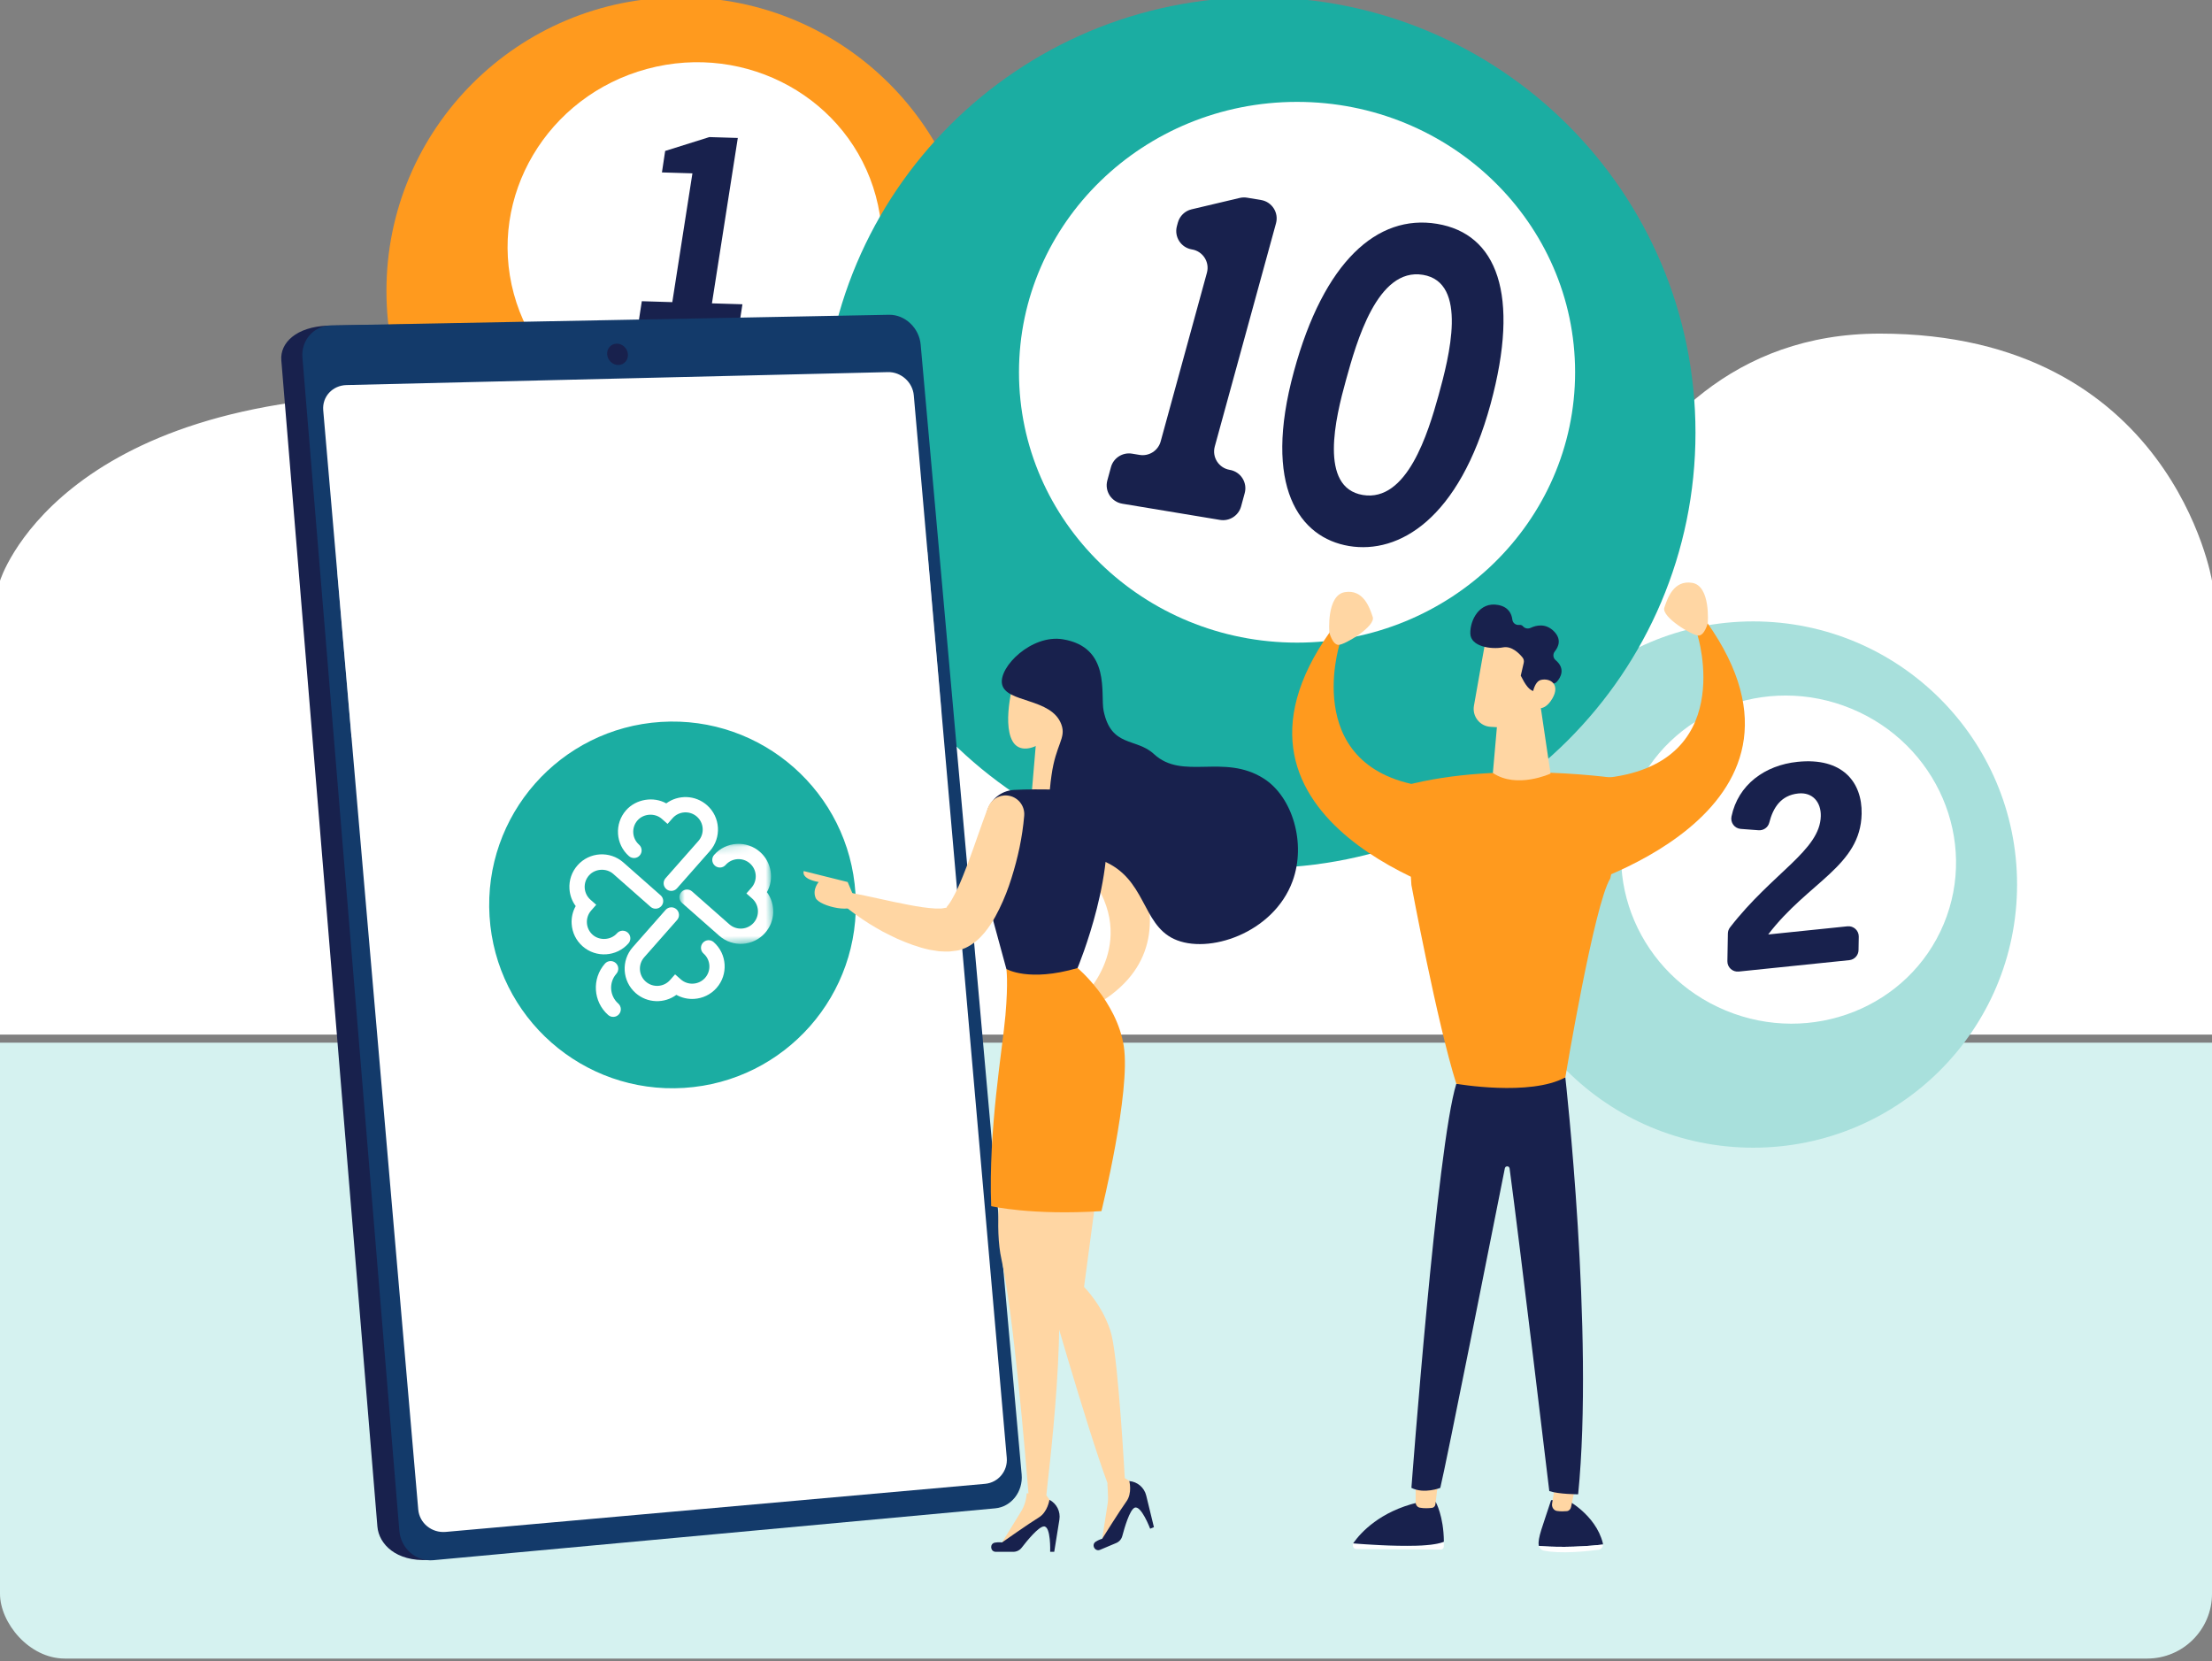 <svg width="273" height="205" viewBox="0 0 273 205" fill="none" xmlns="http://www.w3.org/2000/svg">
<rect x="0" y="0" width="273" height="205" fill="#808080" stroke="none"/>
<g clip-path="url(#clip0_39_987)">
<g clip-path="url(#clip1_39_987)">
<rect y="128.667" width="273" height="76" fill="#D5F2F0"/>
<path d="M0 127.667H273V71.667C273 71.667 268 41.167 232 41.167C196 41.167 190.5 87.167 190.5 87.167C190.5 87.167 190.5 51.167 146.5 51.167C86.5 51.167 96.5 82.167 96.5 82.167C96.5 82.167 103.5 48.667 51 48.667C7 48.667 0 71.667 0 71.667V127.667Z" fill="white"/>
<path d="M84.02 72.126C63.957 72.126 47.693 55.906 47.693 35.897C47.693 15.887 63.957 -0.333 84.02 -0.333C104.084 -0.333 120.348 15.887 120.348 35.897C120.348 55.906 104.084 72.126 84.02 72.126Z" fill="#FF9A1E"/>
<path d="M63.413 36.25C60.159 24.255 67.522 11.833 79.859 8.503C92.197 5.174 104.836 12.199 108.091 24.193C111.345 36.188 103.982 48.611 91.644 51.94C79.307 55.269 66.667 48.245 63.413 36.25Z" fill="white"/>
<path d="M87.866 37.434L91.629 37.548L91.036 41.381L78.62 41.002L79.212 37.169L82.974 37.284L85.457 21.391L81.695 21.277L82.093 18.628L87.546 16.916L91.058 17.023L87.866 37.434Z" fill="#18214D"/>
<path d="M216.382 141.625C198.399 141.625 183.822 127.087 183.822 109.153C183.822 91.219 198.399 76.681 216.382 76.681C234.364 76.681 248.942 91.219 248.942 109.153C248.942 127.087 234.364 141.625 216.382 141.625Z" fill="#A8E0DC"/>
<path d="M212.988 124.699C202.409 120.318 197.305 108.429 201.587 98.144C205.87 87.859 217.917 83.073 228.496 87.454C239.075 91.835 244.179 103.724 239.897 114.009C235.614 124.294 223.566 129.08 212.988 124.699Z" fill="white"/>
<path d="M228.239 118.483L214.587 119.891C213.832 119.969 213.177 119.37 213.19 118.612L213.251 115.196C213.255 114.925 213.347 114.661 213.512 114.446C218.753 107.686 224.622 104.948 224.718 100.713C224.762 98.991 223.707 97.732 221.94 97.914C219.775 98.138 218.824 99.695 218.356 101.524C218.205 102.111 217.644 102.498 217.038 102.453L214.839 102.287C214.071 102.229 213.541 101.508 213.697 100.755C214.514 96.834 217.813 94.427 221.854 94.011C227.408 93.438 229.834 96.528 229.759 100.416C229.632 106.886 223.167 108.826 218.227 115.315L228.009 114.307C228.764 114.229 229.418 114.828 229.405 115.585L229.376 117.249C229.363 117.887 228.875 118.417 228.239 118.483Z" fill="#18214D"/>
<path d="M155.381 107.121C125.628 107.121 101.508 83.067 101.508 53.394C101.508 23.721 125.628 -0.333 155.381 -0.333C185.134 -0.333 209.253 23.721 209.253 53.394C209.253 83.067 185.134 107.121 155.381 107.121Z" fill="#1BADA2"/>
<path d="M160.078 79.301C141.125 79.301 125.761 64.363 125.761 45.937C125.761 27.51 141.125 12.572 160.078 12.572C179.03 12.572 194.395 27.51 194.395 45.937C194.395 64.363 179.03 79.301 160.078 79.301Z" fill="white"/>
<path d="M151.771 57.981C153.119 58.205 153.978 59.54 153.619 60.855L153.173 62.491C152.863 63.63 151.737 64.35 150.569 64.157L138.513 62.158C137.165 61.934 136.306 60.599 136.665 59.283L137.111 57.648C137.421 56.509 138.547 55.789 139.715 55.982L140.643 56.136C141.81 56.33 142.934 55.612 143.247 54.474L148.955 33.657C149.316 32.342 148.457 31.004 147.109 30.78L147.099 30.779C145.754 30.556 144.896 29.226 145.249 27.914L145.368 27.473C145.588 26.656 146.239 26.025 147.064 25.831L153 24.426C153.299 24.356 153.608 24.345 153.911 24.395L155.634 24.681C156.983 24.904 157.842 26.242 157.481 27.558L149.923 55.106C149.563 56.42 150.422 57.758 151.771 57.981Z" fill="#18214D"/>
<path d="M183.965 49.858C180.083 64.088 172.632 68.397 166.501 67.38C160.369 66.364 155.81 60.063 159.692 45.835C163.372 32.298 169.966 26.396 177.358 27.622C184.749 28.846 187.645 36.322 183.965 49.858ZM166.117 46.9C164.823 51.556 162.738 60.176 168.198 61.081C173.657 61.986 176.246 53.45 177.54 48.794C178.842 44.086 181.245 34.847 175.617 33.914C169.991 32.98 167.419 42.193 166.117 46.9Z" fill="#18214D"/>
<path d="M110.59 42.861L122.943 181.47C123.13 183.569 121.672 185.435 119.701 185.617L52.869 192.501C48.87 192.713 46.755 190.545 46.576 188.365L34.719 44.454C34.544 42.329 36.53 40.326 40.48 40.181L106.699 39.207C108.658 39.17 110.408 40.815 110.59 42.861Z" fill="#18214D"/>
<path d="M113.626 42.518L126.09 181.957C126.278 184.068 124.813 185.946 122.83 186.129L53.484 192.528C51.358 192.724 49.467 191.09 49.286 188.897L37.325 44.117C37.149 41.979 38.734 40.198 40.844 40.158L109.711 38.843C111.682 38.804 113.442 40.458 113.626 42.518Z" fill="#133A6A"/>
<path d="M77.496 43.697C77.559 44.424 77.037 45.025 76.331 45.041C75.624 45.057 75 44.478 74.937 43.751C74.874 43.023 75.397 42.422 76.104 42.407C76.811 42.392 77.434 42.969 77.496 43.697Z" fill="#18214D"/>
<mask id="mask0_39_987" style="mask-type:luminance" maskUnits="userSpaceOnUse" x="39" y="45" width="86" height="145">
<path d="M109.581 45.919L42.768 47.517C41.036 47.558 39.748 48.952 39.892 50.63L51.618 186.268C51.763 187.952 53.282 189.193 55.009 189.039L121.581 183.104C123.2 182.959 124.396 181.523 124.253 179.895L112.779 48.787C112.637 47.163 111.207 45.88 109.581 45.919Z" fill="white"/>
</mask>
<g mask="url(#mask0_39_987)">
<path d="M116.194 87.807L43.383 90.997L41.62 70.623L114.47 68.112L116.194 87.807Z" fill="white"/>
</g>
<path d="M109.581 45.919L42.768 47.517C41.036 47.558 39.748 48.952 39.892 50.63L51.618 186.268C51.763 187.952 53.282 189.193 55.009 189.039L121.581 183.104C123.2 182.959 124.396 181.523 124.253 179.895L112.779 48.787C112.637 47.163 111.207 45.88 109.581 45.919Z" fill="white"/>
<g clip-path="url(#clip2_39_987)">
<path d="M84.419 134.248C96.89 133.464 106.365 122.719 105.581 110.248C104.798 97.777 94.052 88.302 81.581 89.085C69.11 89.869 59.635 100.614 60.419 113.085C61.202 125.557 71.948 135.032 84.419 134.248Z" fill="#1BADA2"/>
<path fill-rule="evenodd" clip-rule="evenodd" d="M85.68 123.263C84.925 123.311 84.159 123.147 83.475 122.766C81.987 123.861 79.889 123.811 78.449 122.543C76.79 121.08 76.631 118.542 78.093 116.884L82.149 112.282C82.494 111.892 83.09 111.854 83.48 112.199C83.871 112.543 83.908 113.139 83.564 113.53L79.507 118.13C78.732 119.009 78.816 120.355 79.695 121.129C80.573 121.903 81.92 121.818 82.693 120.941L83.316 120.234L84.024 120.857C84.902 121.631 86.248 121.546 87.021 120.669C87.797 119.79 87.713 118.444 86.833 117.67C86.442 117.325 86.405 116.73 86.749 116.34C87.094 115.949 87.69 115.912 88.08 116.256C89.739 117.719 89.898 120.257 88.436 121.915C87.706 122.743 86.704 123.199 85.68 123.263Z" fill="white"/>
<path fill-rule="evenodd" clip-rule="evenodd" d="M74.807 117.762C73.782 117.827 72.732 117.501 71.903 116.77C71.1 116.063 70.621 115.085 70.553 114.014C70.504 113.235 70.678 112.476 71.051 111.811C70.598 111.197 70.33 110.465 70.281 109.686C70.214 108.618 70.568 107.587 71.275 106.783C72.737 105.125 75.275 104.963 76.934 106.427L81.534 110.484C81.925 110.829 81.963 111.424 81.618 111.814C81.274 112.205 80.678 112.242 80.288 111.898L75.687 107.842C74.836 107.09 73.44 107.177 72.69 108.03C72.314 108.455 72.128 109.002 72.163 109.568C72.199 110.134 72.452 110.652 72.878 111.028L73.585 111.651L72.962 112.358C72.586 112.785 72.4 113.33 72.435 113.896C72.471 114.463 72.724 114.98 73.15 115.356C74.002 116.108 75.398 116.019 76.147 115.168C76.492 114.777 77.088 114.74 77.478 115.084C77.869 115.429 77.906 116.024 77.562 116.414C76.831 117.244 75.83 117.698 74.807 117.762Z" fill="white"/>
<path fill-rule="evenodd" clip-rule="evenodd" d="M82.906 109.937C82.665 109.952 82.419 109.875 82.224 109.703C81.833 109.358 81.796 108.763 82.14 108.373L86.198 103.773C86.971 102.893 86.887 101.548 86.009 100.774C85.132 100.001 83.786 100.085 83.01 100.963L82.387 101.67L81.68 101.046C80.828 100.295 79.433 100.383 78.682 101.235C77.908 102.112 77.993 103.457 78.87 104.233C79.261 104.578 79.298 105.173 78.954 105.563C78.609 105.955 78.013 105.99 77.624 105.646C75.965 104.184 75.806 101.646 77.268 99.987C78.492 98.599 80.649 98.252 82.229 99.137C83.716 98.043 85.817 98.091 87.255 99.36C88.914 100.822 89.074 103.36 87.611 105.019L83.554 109.619C83.382 109.815 83.146 109.922 82.906 109.937Z" fill="white"/>
<mask id="mask1_39_987" style="mask-type:luminance" maskUnits="userSpaceOnUse" x="83" y="103" width="13" height="14">
<path d="M83.464 104.606L94.898 103.887L95.673 116.215L84.239 116.934L83.464 104.606Z" fill="white"/>
</mask>
<g mask="url(#mask1_39_987)">
<path fill-rule="evenodd" clip-rule="evenodd" d="M91.673 116.467C90.648 116.531 89.598 116.205 88.769 115.474L84.169 111.418C83.778 111.073 83.741 110.479 84.085 110.088C84.43 109.697 85.026 109.66 85.415 110.005L90.016 114.061C90.894 114.834 92.239 114.75 93.015 113.872C93.79 112.995 93.705 111.649 92.826 110.874L92.12 110.251L92.743 109.544C93.517 108.664 93.433 107.321 92.554 106.546C91.674 105.772 90.332 105.857 89.556 106.734C89.212 107.125 88.616 107.162 88.225 106.818C87.834 106.473 87.797 105.877 88.141 105.487C89.604 103.828 92.143 103.669 93.802 105.131C95.239 106.401 95.55 108.481 94.653 110.092C95.746 111.577 95.698 113.68 94.429 115.118C93.698 115.948 92.698 116.402 91.673 116.467Z" fill="white"/>
</g>
<path fill-rule="evenodd" clip-rule="evenodd" d="M75.738 125.483C75.497 125.499 75.251 125.422 75.056 125.249C73.2 123.613 73.021 120.771 74.658 118.915C75.002 118.525 75.597 118.487 75.988 118.832C76.378 119.176 76.416 119.772 76.071 120.163C75.124 121.239 75.227 122.886 76.302 123.836C76.693 124.18 76.73 124.776 76.386 125.166C76.214 125.362 75.978 125.468 75.738 125.483Z" fill="white"/>
</g>
<path d="M197.835 190.598C197.837 190.538 197.832 190.478 197.817 190.416C196.911 186.827 193.211 184.989 193.211 184.989L191.431 185.128C190.407 188.29 189.749 189.834 189.912 190.699C189.916 190.723 189.923 190.746 189.931 190.77C191.398 190.902 194.421 190.988 197.835 190.598Z" fill="#18214D"/>
<path d="M189.931 190.77C190.009 191.059 190.223 191.284 190.495 191.341C192.585 191.78 195.903 191.427 197.299 191.245C197.607 191.206 197.832 190.92 197.835 190.6C194.421 190.988 191.398 190.902 189.931 190.77Z" fill="white"/>
<path d="M194.676 182.219L193.898 185.97C193.842 186.246 193.63 186.45 193.375 186.475C193.061 186.505 192.615 186.522 192.167 186.456C191.765 186.398 191.484 185.989 191.555 185.55L192.097 182.219H194.676Z" fill="#FFD6A3"/>
<path d="M174.804 190.738C176.706 190.686 177.689 190.461 178.197 190.255C178.199 190.444 178.197 190.635 178.192 190.836C178.184 191.05 178.027 191.219 177.834 191.219L167.395 191.151C167.061 191.149 166.867 190.763 167.012 190.457C168.379 190.568 171.866 190.821 174.804 190.738Z" fill="white"/>
<path d="M167.012 190.455C167.025 190.429 167.034 190.401 167.053 190.377C167.974 189.088 170.323 186.524 174.963 185.411L177.19 185.342C177.19 185.342 178.18 187.064 178.199 190.255C177.691 190.463 176.708 190.686 174.806 190.739C171.866 190.821 168.379 190.568 167.012 190.455Z" fill="#18214D"/>
<path d="M177.601 181.967C177.576 182.132 177.271 184.655 177.153 185.632C177.124 185.865 176.956 186.045 176.744 186.07C176.365 186.115 175.751 186.156 175.215 186.045C174.926 185.985 174.716 185.708 174.716 185.385V181.427L177.601 181.967Z" fill="#FFD6A3"/>
<path d="M193.189 132.95C193.189 132.95 196.751 164.608 194.772 184.396C194.772 184.396 192.397 184.396 191.21 184.001C191.21 184.001 187.509 153.046 186.312 144.188C186.267 143.854 185.791 143.839 185.725 144.169C184.247 151.622 178.445 180.844 177.757 183.605C177.757 183.605 175.778 184.396 174.194 183.605C174.194 183.605 177.361 141.262 179.736 133.742L193.189 132.95Z" fill="#18214D"/>
<path d="M200.311 96.146C200.311 96.146 185.273 93.771 173.401 96.938L174.192 109.206C174.192 109.206 177.359 126.223 179.734 133.742C179.734 133.742 188.835 135.325 193.189 132.95C193.189 132.95 196.751 111.581 198.73 108.414C198.73 108.414 200.707 100.104 200.311 96.146Z" fill="#FF9A1E"/>
<path d="M189.865 85.332L191.364 95.463C191.364 95.463 187.179 97.386 184.247 95.381L184.877 88.23L189.865 85.332Z" fill="#FFD6A3"/>
<path d="M183.416 78.737C183.369 78.823 182.465 83.931 181.91 87.093C181.681 88.401 182.641 89.615 183.965 89.691L185.177 89.763C187.406 89.894 189.368 88.309 189.706 86.101L190.582 80.372C190.582 80.374 184.56 76.658 183.416 78.737Z" fill="#FFD6A3"/>
<path d="M191.889 80.387C192.354 79.809 192.759 78.874 191.769 77.891C190.767 76.894 189.629 77.144 188.908 77.478C188.589 77.626 188.196 77.56 187.969 77.292C187.867 77.172 187.717 77.091 187.496 77.116C187.076 77.163 186.702 76.885 186.652 76.467C186.567 75.748 186.185 74.902 184.913 74.657C182.583 74.206 181.42 76.538 181.463 78.176C181.504 79.815 184.057 80.158 185.507 79.886C186.571 79.686 187.492 80.622 187.905 81.132C188.055 81.318 188.111 81.56 188.057 81.792L187.689 83.376C187.944 83.867 188.194 84.37 188.554 84.79C188.813 85.092 189.094 85.259 189.394 85.33C189.829 84.522 191.043 84.385 191.608 84.366C191.823 84.358 192.026 84.265 192.167 84.101C192.592 83.614 193.258 82.524 191.983 81.453C191.666 81.19 191.63 80.71 191.889 80.387Z" fill="#18214D"/>
<path d="M188.974 87.028C188.974 87.028 189.025 84.169 190.182 83.901C191.339 83.632 192.587 84.469 191.598 86.18C190.366 88.309 188.974 87.028 188.974 87.028Z" fill="#FFD6A3"/>
<path d="M193.543 109.812C193.543 109.812 227.522 100.562 210.651 76.776L209.509 78.393C209.509 78.393 214.592 94.505 197.753 96.035C197.753 96.034 193.391 107.281 193.543 109.812Z" fill="#FF9A1E"/>
<path d="M210.766 76.898C210.766 76.898 211.148 72.306 208.852 71.924C206.556 71.541 205.791 73.837 205.408 74.985C205.025 76.133 208.852 78.429 209.618 78.429C210.383 78.429 210.766 76.898 210.766 76.898Z" fill="#FFD6A3"/>
<path d="M181.285 110.96C181.285 110.96 147.306 101.71 164.177 77.924L165.32 79.541C165.32 79.541 160.236 95.653 177.076 97.183C177.076 97.182 181.437 108.429 181.285 110.96Z" fill="#FF9A1E"/>
<path d="M164.063 78.046C164.063 78.046 163.68 73.454 165.976 73.072C168.272 72.689 169.038 74.985 169.42 76.133C169.803 77.281 165.976 79.577 165.211 79.577C164.446 79.577 164.063 78.046 164.063 78.046Z" fill="#FFD6A3"/>
<path d="M128.696 144.376L135.488 146.073L133.791 158.808C133.791 158.808 136.338 161.356 137.186 164.751C138.036 168.146 138.818 182.406 138.818 182.406L140.429 183.38L140.624 184.194L135.937 190.499L136.713 185.481C136.837 184.684 136.623 183.068 136.691 183.035C134.143 176.242 128.696 157.111 128.696 157.111V144.376Z" fill="#FFD6A3"/>
<path d="M126.711 184.28C126.785 184.278 126.858 184.284 126.931 184.28C126.603 180.185 125.102 162.166 123.601 155.413C121.904 147.773 126.149 132.49 126.149 132.49L133.789 140.131L129.544 154.563C132.453 158.927 129.069 184.479 129.143 184.468L129.139 184.524L130.245 186.047L130.11 186.873L123.344 190.866L126.006 186.542C126.43 185.858 126.665 185.079 126.711 184.28Z" fill="#FFD6A3"/>
<path d="M135.306 98.604C135.306 98.604 150.184 115.37 135.306 123.967L133.791 122.869C133.791 122.869 141.176 115.797 133.791 107.139L135.306 98.604Z" fill="#FFD6A3"/>
<path d="M122.9 191.495H125.059C125.462 191.495 125.845 191.309 126.091 190.988C126.764 190.114 128.158 188.407 128.826 188.362C129.724 188.302 129.608 191.493 129.608 191.493H130.111L130.748 187.527C130.908 186.529 130.413 185.541 129.516 185.074C129.516 185.074 129.311 186.591 128.197 187.263C127.085 187.934 123.669 190.337 123.669 190.337C123.669 190.337 123.251 190.277 122.791 190.36C122.112 190.485 122.208 191.495 122.9 191.495Z" fill="#18214D"/>
<path d="M135.768 191.247L137.758 190.41C138.132 190.253 138.411 189.934 138.512 189.544C138.794 188.476 139.416 186.362 140.015 186.062C140.82 185.659 141.951 188.645 141.951 188.645L142.414 188.45L141.463 184.548C141.225 183.567 140.383 182.847 139.375 182.765C139.375 182.765 139.775 184.243 139.009 185.293C138.244 186.344 136.029 189.883 136.029 189.883C136.029 189.883 135.62 189.99 135.23 190.245C134.652 190.622 135.13 191.515 135.768 191.247Z" fill="#18214D"/>
<path d="M124.203 119.572C124.203 119.572 124.453 121.102 124.087 125.308C123.721 129.515 121.973 139.392 122.33 148.842C122.33 148.842 127.3 150.001 135.937 149.452C135.937 149.452 139.582 134.696 138.694 129.088C137.807 123.479 132.99 119.455 132.99 119.455L124.203 119.572Z" fill="#FF9A1E"/>
<path d="M127.876 91.46L127.269 98.604H133.042L131.606 87.7L127.876 91.46Z" fill="#FFD6A3"/>
<path d="M134.751 97.617C132.759 97.506 128.306 97.304 125.149 97.476C123.487 97.566 122.095 98.759 121.756 100.388L120.986 104.075C120.699 105.449 120.743 106.87 121.112 108.225L124.204 119.572C124.204 119.572 126.953 121.224 132.988 119.455C132.988 119.455 138.289 106.814 136.119 98.729C135.952 98.101 135.4 97.653 134.751 97.617Z" fill="#18214D"/>
<path d="M121.907 99.725C121.058 101.965 120.289 104.314 119.465 106.514C119.045 107.615 118.621 108.694 118.165 109.686C117.935 110.179 117.681 110.633 117.451 111.044C117.218 111.451 116.957 111.791 116.82 111.946C116.794 111.969 116.882 111.988 116.912 111.988C116.931 111.99 116.338 112.085 116.156 112.115L115.445 112.112C114.427 112.059 113.273 111.879 112.116 111.654C109.782 111.219 107.355 110.607 104.864 110.146L104.845 110.142C104.369 110.054 103.911 110.369 103.821 110.845C103.763 111.16 103.881 111.466 104.104 111.665C105.109 112.549 106.173 113.276 107.278 113.984C107.833 114.323 108.4 114.657 108.976 114.976C109.563 115.274 110.15 115.576 110.761 115.854C111.99 116.39 113.262 116.884 114.725 117.201C115.11 117.264 115.488 117.332 115.884 117.386C116.329 117.401 116.73 117.441 117.216 117.413C117.473 117.386 117.732 117.356 117.991 117.319C118.128 117.294 118.229 117.293 118.396 117.246C118.572 117.193 118.749 117.133 118.923 117.067C119.287 116.936 119.521 116.779 119.816 116.615C120.062 116.454 120.285 116.285 120.501 116.111C121.3 115.43 121.797 114.753 122.236 114.104C122.673 113.455 123.018 112.806 123.329 112.168C123.952 110.896 124.44 109.635 124.834 108.365C125.635 105.822 126.177 103.321 126.404 100.665C126.513 99.393 125.571 98.273 124.299 98.163C123.247 98.073 122.298 98.701 121.939 99.643L121.907 99.725Z" fill="#FFD6A3"/>
<path d="M105.648 111.286L104.618 108.842L99.197 107.491C99.197 107.491 98.764 108.431 101.041 108.842C101.041 108.842 100.227 109.74 100.662 110.798C101.093 111.854 105.702 112.914 105.648 111.286Z" fill="#FFD6A3"/>
<path d="M125.432 83.209C125.226 83.331 123.601 89.058 124.963 91.459C126.323 93.86 130.48 91.17 131.606 87.698C132.733 84.227 130.923 79.971 125.432 83.209Z" fill="#FFD6A3"/>
<path d="M136.203 87.7C137.135 92.267 140.223 91.016 142.412 93.047C145.957 96.341 151.03 92.946 155.959 96.066C159.52 98.319 161.234 104.083 159.525 108.735C157.16 115.18 149.075 117.831 144.884 115.867C140.88 113.991 141.45 108.371 136.062 106.201C133.776 105.28 132.647 105.878 131.275 104.511C128.878 102.119 129.525 97.476 129.773 95.689C130.313 91.808 131.615 91.106 130.992 89.401C129.782 86.084 124.142 86.769 123.671 84.426C123.243 82.293 127.33 78.253 131.18 78.889C137.135 79.877 135.789 85.664 136.203 87.7Z" fill="#18214D"/>
</g>
</g>
<defs>
<clipPath id="clip0_39_987">
<rect width="273" height="205" fill="white"/>
</clipPath>
<clipPath id="clip1_39_987">
<rect y="-0.333" width="273" height="205" rx="8" fill="white"/>
</clipPath>
<clipPath id="clip2_39_987">
<rect width="45.252" height="45.252" fill="white" transform="translate(59 90.504) rotate(-3.595)"/>
</clipPath>
</defs>
</svg>

